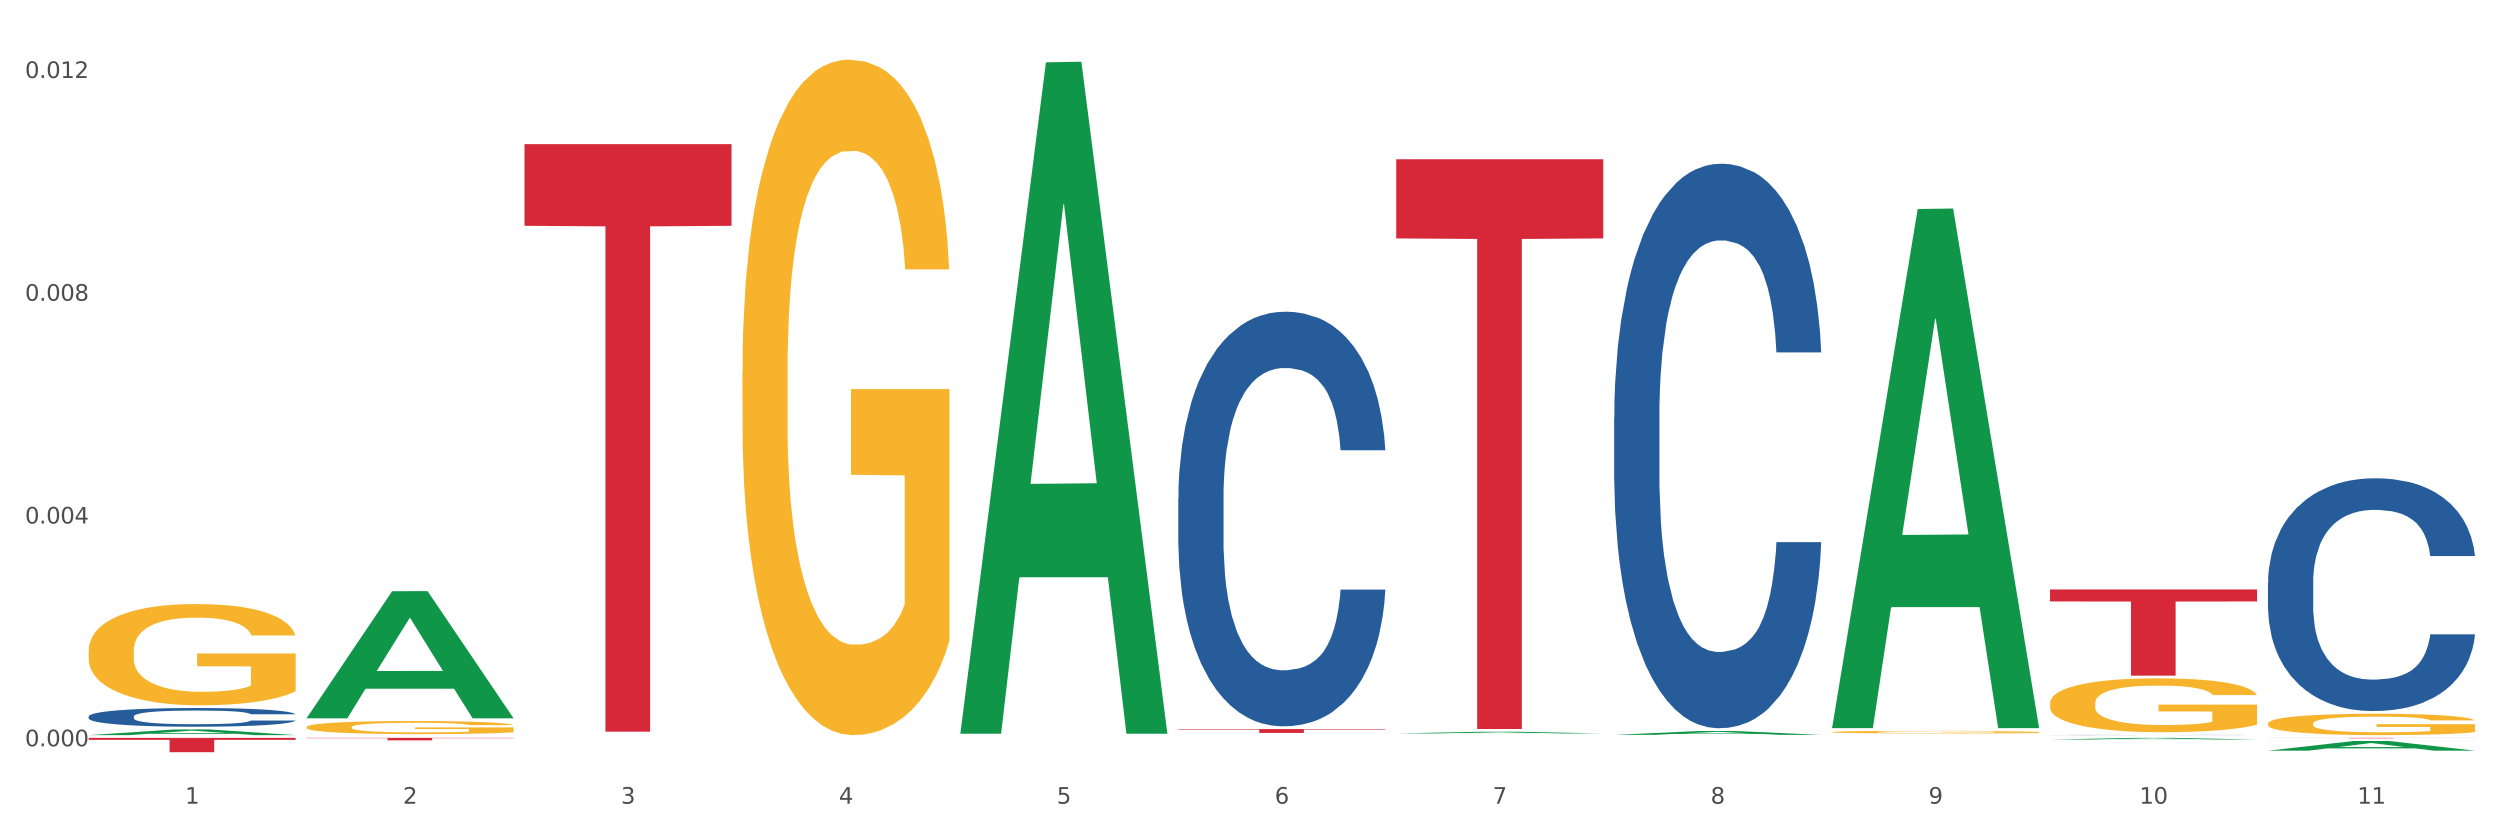 <?xml version="1.0" encoding="utf-8" standalone="no"?>
<!DOCTYPE svg PUBLIC "-//W3C//DTD SVG 1.1//EN"
  "http://www.w3.org/Graphics/SVG/1.1/DTD/svg11.dtd">
<svg xmlns:xlink="http://www.w3.org/1999/xlink" width="1080pt" height="360pt" viewBox="0 0 1080 360" xmlns="http://www.w3.org/2000/svg" version="1.1">
 <rect x="0" y="0" width="1080" height="360" fill="#333333" stroke="none"/>
 <defs>
  <style type="text/css">*{stroke-linejoin: round; stroke-linecap: butt}</style>
 </defs>
 <g id="figure_1">
  <g id="patch_1">
   <path d="M 0 360 
L 1080 360 
L 1080 0 
L 0 0 
z
" style="fill: #ffffff; stroke: #ffffff; stroke-linejoin: miter"/>
  </g>
  <g id="axes_1">
   <g id="matplotlib.axis_1">
    <g id="xtick_1">
     <g id="text_1">
      <!-- 1 -->
      <g style="fill: #4d4d4d" transform="translate(79.949 347.204) scale(0.096 -0.096)">
       <defs>
        <path id="DejaVuSans-31" d="M 794 531 
L 1825 531 
L 1825 4091 
L 703 3866 
L 703 4441 
L 1819 4666 
L 2450 4666 
L 2450 531 
L 3481 531 
L 3481 0 
L 794 0 
L 794 531 
z
" transform="scale(0.016)"/>
       </defs>
       <use xlink:href="#DejaVuSans-31"/>
      </g>
     </g>
    </g>
    <g id="xtick_2">
     <g id="text_2">
      <!-- 2 -->
      <g style="fill: #4d4d4d" transform="translate(174.097 347.204) scale(0.096 -0.096)">
       <defs>
        <path id="DejaVuSans-32" d="M 1228 531 
L 3431 531 
L 3431 0 
L 469 0 
L 469 531 
Q 828 903 1448 1529 
Q 2069 2156 2228 2338 
Q 2531 2678 2651 2914 
Q 2772 3150 2772 3378 
Q 2772 3750 2511 3984 
Q 2250 4219 1831 4219 
Q 1534 4219 1204 4116 
Q 875 4013 500 3803 
L 500 4441 
Q 881 4594 1212 4672 
Q 1544 4750 1819 4750 
Q 2544 4750 2975 4387 
Q 3406 4025 3406 3419 
Q 3406 3131 3298 2873 
Q 3191 2616 2906 2266 
Q 2828 2175 2409 1742 
Q 1991 1309 1228 531 
z
" transform="scale(0.016)"/>
       </defs>
       <use xlink:href="#DejaVuSans-32"/>
      </g>
     </g>
    </g>
    <g id="xtick_3">
     <g id="text_3">
      <!-- 3 -->
      <g style="fill: #4d4d4d" transform="translate(268.244 347.204) scale(0.096 -0.096)">
       <defs>
        <path id="DejaVuSans-33" d="M 2597 2516 
Q 3050 2419 3304 2112 
Q 3559 1806 3559 1356 
Q 3559 666 3084 287 
Q 2609 -91 1734 -91 
Q 1441 -91 1130 -33 
Q 819 25 488 141 
L 488 750 
Q 750 597 1062 519 
Q 1375 441 1716 441 
Q 2309 441 2620 675 
Q 2931 909 2931 1356 
Q 2931 1769 2642 2001 
Q 2353 2234 1838 2234 
L 1294 2234 
L 1294 2753 
L 1863 2753 
Q 2328 2753 2575 2939 
Q 2822 3125 2822 3475 
Q 2822 3834 2567 4026 
Q 2313 4219 1838 4219 
Q 1578 4219 1281 4162 
Q 984 4106 628 3988 
L 628 4550 
Q 988 4650 1302 4700 
Q 1616 4750 1894 4750 
Q 2613 4750 3031 4423 
Q 3450 4097 3450 3541 
Q 3450 3153 3228 2886 
Q 3006 2619 2597 2516 
z
" transform="scale(0.016)"/>
       </defs>
       <use xlink:href="#DejaVuSans-33"/>
      </g>
     </g>
    </g>
    <g id="xtick_4">
     <g id="text_4">
      <!-- 4 -->
      <g style="fill: #4d4d4d" transform="translate(362.392 347.204) scale(0.096 -0.096)">
       <defs>
        <path id="DejaVuSans-34" d="M 2419 4116 
L 825 1625 
L 2419 1625 
L 2419 4116 
z
M 2253 4666 
L 3047 4666 
L 3047 1625 
L 3713 1625 
L 3713 1100 
L 3047 1100 
L 3047 0 
L 2419 0 
L 2419 1100 
L 313 1100 
L 313 1709 
L 2253 4666 
z
" transform="scale(0.016)"/>
       </defs>
       <use xlink:href="#DejaVuSans-34"/>
      </g>
     </g>
    </g>
    <g id="xtick_5">
     <g id="text_5">
      <!-- 5 -->
      <g style="fill: #4d4d4d" transform="translate(456.54 347.204) scale(0.096 -0.096)">
       <defs>
        <path id="DejaVuSans-35" d="M 691 4666 
L 3169 4666 
L 3169 4134 
L 1269 4134 
L 1269 2991 
Q 1406 3038 1543 3061 
Q 1681 3084 1819 3084 
Q 2600 3084 3056 2656 
Q 3513 2228 3513 1497 
Q 3513 744 3044 326 
Q 2575 -91 1722 -91 
Q 1428 -91 1123 -41 
Q 819 9 494 109 
L 494 744 
Q 775 591 1075 516 
Q 1375 441 1709 441 
Q 2250 441 2565 725 
Q 2881 1009 2881 1497 
Q 2881 1984 2565 2268 
Q 2250 2553 1709 2553 
Q 1456 2553 1204 2497 
Q 953 2441 691 2322 
L 691 4666 
z
" transform="scale(0.016)"/>
       </defs>
       <use xlink:href="#DejaVuSans-35"/>
      </g>
     </g>
    </g>
    <g id="xtick_6">
     <g id="text_6">
      <!-- 6 -->
      <g style="fill: #4d4d4d" transform="translate(550.688 347.204) scale(0.096 -0.096)">
       <defs>
        <path id="DejaVuSans-36" d="M 2113 2584 
Q 1688 2584 1439 2293 
Q 1191 2003 1191 1497 
Q 1191 994 1439 701 
Q 1688 409 2113 409 
Q 2538 409 2786 701 
Q 3034 994 3034 1497 
Q 3034 2003 2786 2293 
Q 2538 2584 2113 2584 
z
M 3366 4563 
L 3366 3988 
Q 3128 4100 2886 4159 
Q 2644 4219 2406 4219 
Q 1781 4219 1451 3797 
Q 1122 3375 1075 2522 
Q 1259 2794 1537 2939 
Q 1816 3084 2150 3084 
Q 2853 3084 3261 2657 
Q 3669 2231 3669 1497 
Q 3669 778 3244 343 
Q 2819 -91 2113 -91 
Q 1303 -91 875 529 
Q 447 1150 447 2328 
Q 447 3434 972 4092 
Q 1497 4750 2381 4750 
Q 2619 4750 2861 4703 
Q 3103 4656 3366 4563 
z
" transform="scale(0.016)"/>
       </defs>
       <use xlink:href="#DejaVuSans-36"/>
      </g>
     </g>
    </g>
    <g id="xtick_7">
     <g id="text_7">
      <!-- 7 -->
      <g style="fill: #4d4d4d" transform="translate(644.835 347.204) scale(0.096 -0.096)">
       <defs>
        <path id="DejaVuSans-37" d="M 525 4666 
L 3525 4666 
L 3525 4397 
L 1831 0 
L 1172 0 
L 2766 4134 
L 525 4134 
L 525 4666 
z
" transform="scale(0.016)"/>
       </defs>
       <use xlink:href="#DejaVuSans-37"/>
      </g>
     </g>
    </g>
    <g id="xtick_8">
     <g id="text_8">
      <!-- 8 -->
      <g style="fill: #4d4d4d" transform="translate(738.983 347.204) scale(0.096 -0.096)">
       <defs>
        <path id="DejaVuSans-38" d="M 2034 2216 
Q 1584 2216 1326 1975 
Q 1069 1734 1069 1313 
Q 1069 891 1326 650 
Q 1584 409 2034 409 
Q 2484 409 2743 651 
Q 3003 894 3003 1313 
Q 3003 1734 2745 1975 
Q 2488 2216 2034 2216 
z
M 1403 2484 
Q 997 2584 770 2862 
Q 544 3141 544 3541 
Q 544 4100 942 4425 
Q 1341 4750 2034 4750 
Q 2731 4750 3128 4425 
Q 3525 4100 3525 3541 
Q 3525 3141 3298 2862 
Q 3072 2584 2669 2484 
Q 3125 2378 3379 2068 
Q 3634 1759 3634 1313 
Q 3634 634 3220 271 
Q 2806 -91 2034 -91 
Q 1263 -91 848 271 
Q 434 634 434 1313 
Q 434 1759 690 2068 
Q 947 2378 1403 2484 
z
M 1172 3481 
Q 1172 3119 1398 2916 
Q 1625 2713 2034 2713 
Q 2441 2713 2670 2916 
Q 2900 3119 2900 3481 
Q 2900 3844 2670 4047 
Q 2441 4250 2034 4250 
Q 1625 4250 1398 4047 
Q 1172 3844 1172 3481 
z
" transform="scale(0.016)"/>
       </defs>
       <use xlink:href="#DejaVuSans-38"/>
      </g>
     </g>
    </g>
    <g id="xtick_9">
     <g id="text_9">
      <!-- 9 -->
      <g style="fill: #4d4d4d" transform="translate(833.131 347.204) scale(0.096 -0.096)">
       <defs>
        <path id="DejaVuSans-39" d="M 703 97 
L 703 672 
Q 941 559 1184 500 
Q 1428 441 1663 441 
Q 2288 441 2617 861 
Q 2947 1281 2994 2138 
Q 2813 1869 2534 1725 
Q 2256 1581 1919 1581 
Q 1219 1581 811 2004 
Q 403 2428 403 3163 
Q 403 3881 828 4315 
Q 1253 4750 1959 4750 
Q 2769 4750 3195 4129 
Q 3622 3509 3622 2328 
Q 3622 1225 3098 567 
Q 2575 -91 1691 -91 
Q 1453 -91 1209 -44 
Q 966 3 703 97 
z
M 1959 2075 
Q 2384 2075 2632 2365 
Q 2881 2656 2881 3163 
Q 2881 3666 2632 3958 
Q 2384 4250 1959 4250 
Q 1534 4250 1286 3958 
Q 1038 3666 1038 3163 
Q 1038 2656 1286 2365 
Q 1534 2075 1959 2075 
z
" transform="scale(0.016)"/>
       </defs>
       <use xlink:href="#DejaVuSans-39"/>
      </g>
     </g>
    </g>
    <g id="xtick_10">
     <g id="text_10">
      <!-- 10 -->
      <g style="fill: #4d4d4d" transform="translate(924.224 347.204) scale(0.096 -0.096)">
       <defs>
        <path id="DejaVuSans-30" d="M 2034 4250 
Q 1547 4250 1301 3770 
Q 1056 3291 1056 2328 
Q 1056 1369 1301 889 
Q 1547 409 2034 409 
Q 2525 409 2770 889 
Q 3016 1369 3016 2328 
Q 3016 3291 2770 3770 
Q 2525 4250 2034 4250 
z
M 2034 4750 
Q 2819 4750 3233 4129 
Q 3647 3509 3647 2328 
Q 3647 1150 3233 529 
Q 2819 -91 2034 -91 
Q 1250 -91 836 529 
Q 422 1150 422 2328 
Q 422 3509 836 4129 
Q 1250 4750 2034 4750 
z
" transform="scale(0.016)"/>
       </defs>
       <use xlink:href="#DejaVuSans-31"/>
       <use xlink:href="#DejaVuSans-30" transform="translate(63.623 0)"/>
      </g>
     </g>
    </g>
    <g id="xtick_11">
     <g id="text_11">
      <!-- 11 -->
      <g style="fill: #4d4d4d" transform="translate(1018.372 347.204) scale(0.096 -0.096)">
       <use xlink:href="#DejaVuSans-31"/>
       <use xlink:href="#DejaVuSans-31" transform="translate(63.623 0)"/>
      </g>
     </g>
    </g>
    <g id="xtick_12"/>
    <g id="xtick_13"/>
    <g id="xtick_14"/>
    <g id="xtick_15"/>
    <g id="xtick_16"/>
    <g id="xtick_17"/>
    <g id="xtick_18"/>
    <g id="xtick_19"/>
    <g id="xtick_20"/>
    <g id="xtick_21"/>
   </g>
   <g id="matplotlib.axis_2">
    <g id="ytick_1">
     <g id="text_12">
      <!-- 0.000 -->
      <g style="fill: #4d4d4d" transform="translate(10.8 322.395) scale(0.096 -0.096)">
       <defs>
        <path id="DejaVuSans-2e" d="M 684 794 
L 1344 794 
L 1344 0 
L 684 0 
L 684 794 
z
" transform="scale(0.016)"/>
       </defs>
       <use xlink:href="#DejaVuSans-30"/>
       <use xlink:href="#DejaVuSans-2e" transform="translate(63.623 0)"/>
       <use xlink:href="#DejaVuSans-30" transform="translate(95.41 0)"/>
       <use xlink:href="#DejaVuSans-30" transform="translate(159.033 0)"/>
       <use xlink:href="#DejaVuSans-30" transform="translate(222.656 0)"/>
      </g>
     </g>
    </g>
    <g id="ytick_2">
     <g id="text_13">
      <!-- 0.004 -->
      <g style="fill: #4d4d4d" transform="translate(10.8 226.161) scale(0.096 -0.096)">
       <use xlink:href="#DejaVuSans-30"/>
       <use xlink:href="#DejaVuSans-2e" transform="translate(63.623 0)"/>
       <use xlink:href="#DejaVuSans-30" transform="translate(95.41 0)"/>
       <use xlink:href="#DejaVuSans-30" transform="translate(159.033 0)"/>
       <use xlink:href="#DejaVuSans-34" transform="translate(222.656 0)"/>
      </g>
     </g>
    </g>
    <g id="ytick_3">
     <g id="text_14">
      <!-- 0.008 -->
      <g style="fill: #4d4d4d" transform="translate(10.8 129.926) scale(0.096 -0.096)">
       <use xlink:href="#DejaVuSans-30"/>
       <use xlink:href="#DejaVuSans-2e" transform="translate(63.623 0)"/>
       <use xlink:href="#DejaVuSans-30" transform="translate(95.41 0)"/>
       <use xlink:href="#DejaVuSans-30" transform="translate(159.033 0)"/>
       <use xlink:href="#DejaVuSans-38" transform="translate(222.656 0)"/>
      </g>
     </g>
    </g>
    <g id="ytick_4">
     <g id="text_15">
      <!-- 0.012 -->
      <g style="fill: #4d4d4d" transform="translate(10.8 33.692) scale(0.096 -0.096)">
       <use xlink:href="#DejaVuSans-30"/>
       <use xlink:href="#DejaVuSans-2e" transform="translate(63.623 0)"/>
       <use xlink:href="#DejaVuSans-30" transform="translate(95.41 0)"/>
       <use xlink:href="#DejaVuSans-31" transform="translate(159.033 0)"/>
       <use xlink:href="#DejaVuSans-32" transform="translate(222.656 0)"/>
      </g>
     </g>
    </g>
    <g id="ytick_5"/>
    <g id="ytick_6"/>
    <g id="ytick_7"/>
   </g>
   <g id="PolyCollection_1">
    <path d="M 38.283 317.572 
L 38.375 317.569 
L 75.258 315.117 
L 90.564 315.114 
L 127.723 317.576 
L 110.02 317.576 
L 101.998 317.003 
L 63.916 317.003 
L 63.64 317.012 
L 55.894 317.576 
L 38.283 317.576 
L 38.283 317.572 
L 68.711 316.661 
L 97.203 316.659 
L 83.095 315.639 
L 82.911 315.635 
L 82.727 315.641 
L 68.619 316.659 
L 68.711 316.661 
L 38.283 317.572 
z
" clip-path="url(#p8f26772ad3)" style="fill: #109648"/>
    <path d="M 697.317 180.305 
L 697.422 180.082 
L 697.422 173.846 
L 697.74 165.382 
L 698.903 149.791 
L 700.383 137.986 
L 702.92 124.177 
L 704.294 118.385 
L 706.092 111.926 
L 709.792 101.458 
L 714.021 92.548 
L 716.981 87.648 
L 719.201 84.53 
L 724.17 78.962 
L 727.024 76.512 
L 729.985 74.507 
L 732.522 73.171 
L 736.751 71.612 
L 740.134 70.943 
L 744.046 70.721 
L 747.323 70.943 
L 751.657 71.834 
L 758.001 74.507 
L 760.432 76.066 
L 763.71 78.739 
L 767.093 82.303 
L 769.842 85.867 
L 773.013 90.989 
L 776.291 97.671 
L 779.462 106.135 
L 781.682 113.931 
L 783.48 122.172 
L 785.065 132.195 
L 786.228 143.109 
L 786.757 152.241 
L 767.41 152.241 
L 766.881 144 
L 765.824 135.09 
L 764.767 129.077 
L 763.604 124.177 
L 761.807 118.608 
L 760.221 115.044 
L 757.578 110.813 
L 755.146 108.14 
L 753.138 106.581 
L 750.706 105.244 
L 745.526 103.908 
L 741.825 103.908 
L 739.5 104.353 
L 736.645 105.467 
L 734.213 107.026 
L 731.359 109.699 
L 729.139 112.594 
L 726.919 116.381 
L 725.65 119.054 
L 723.747 123.954 
L 722.478 127.963 
L 720.787 134.868 
L 719.835 139.768 
L 718.144 152.464 
L 717.404 161.818 
L 717.087 168.278 
L 716.875 175.405 
L 716.875 210.151 
L 717.509 225.743 
L 718.038 232.425 
L 718.884 239.997 
L 720.47 249.798 
L 722.796 259.375 
L 725.227 266.28 
L 727.236 270.512 
L 729.139 273.63 
L 731.042 276.08 
L 733.368 278.308 
L 735.271 279.644 
L 738.125 280.98 
L 741.508 281.648 
L 744.151 281.648 
L 749.543 280.535 
L 751.975 279.421 
L 754.301 277.862 
L 756.838 275.412 
L 758.847 272.739 
L 760.009 270.735 
L 761.912 266.503 
L 763.393 262.048 
L 764.661 256.925 
L 765.507 252.471 
L 766.458 245.789 
L 767.199 238.216 
L 767.41 234.206 
L 786.757 234.206 
L 786.334 242.225 
L 785.594 250.02 
L 784.114 260.489 
L 782.951 266.503 
L 781.154 273.853 
L 779.251 280.089 
L 776.608 286.994 
L 774.176 292.117 
L 771.639 296.572 
L 768.89 300.581 
L 763.921 306.149 
L 762.124 307.708 
L 758.318 310.381 
L 755.358 311.94 
L 751.023 313.499 
L 746.583 314.39 
L 741.931 314.613 
L 737.808 314.167 
L 733.262 312.831 
L 730.407 311.495 
L 727.236 309.49 
L 723.536 306.372 
L 720.047 302.585 
L 716.769 298.131 
L 713.704 293.008 
L 710.849 287.217 
L 707.149 277.639 
L 704.4 268.285 
L 702.391 259.598 
L 701.017 252.248 
L 699.643 242.893 
L 698.903 236.434 
L 697.74 220.842 
L 697.317 206.365 
L 697.317 180.305 
z
" clip-path="url(#p8f26772ad3)" style="fill: #255c99"/>
    <path d="M 885.612 317.529 
L 885.718 317.529 
L 885.718 317.526 
L 886.035 317.524 
L 887.198 317.518 
L 888.678 317.514 
L 891.215 317.509 
L 892.59 317.507 
L 894.387 317.505 
L 898.087 317.501 
L 902.316 317.498 
L 905.276 317.496 
L 907.496 317.495 
L 912.465 317.493 
L 915.32 317.492 
L 918.28 317.491 
L 920.817 317.491 
L 925.046 317.49 
L 928.429 317.49 
L 932.341 317.49 
L 935.618 317.49 
L 939.953 317.49 
L 946.296 317.491 
L 948.728 317.492 
L 952.005 317.493 
L 955.388 317.494 
L 958.137 317.495 
L 961.309 317.497 
L 964.586 317.5 
L 967.758 317.503 
L 969.978 317.505 
L 971.775 317.508 
L 973.361 317.512 
L 974.524 317.516 
L 975.052 317.519 
L 955.705 317.519 
L 955.177 317.516 
L 954.119 317.513 
L 953.062 317.511 
L 951.899 317.509 
L 950.102 317.507 
L 948.516 317.506 
L 945.873 317.504 
L 943.442 317.503 
L 941.433 317.503 
L 939.001 317.502 
L 933.821 317.502 
L 930.121 317.502 
L 927.795 317.502 
L 924.94 317.502 
L 922.509 317.503 
L 919.654 317.504 
L 917.434 317.505 
L 915.214 317.506 
L 913.945 317.507 
L 912.042 317.509 
L 910.774 317.51 
L 909.082 317.513 
L 908.131 317.514 
L 906.439 317.519 
L 905.699 317.522 
L 905.382 317.525 
L 905.17 317.527 
L 905.17 317.539 
L 905.805 317.545 
L 906.333 317.547 
L 907.179 317.55 
L 908.765 317.553 
L 911.091 317.557 
L 913.522 317.559 
L 915.531 317.561 
L 917.434 317.562 
L 919.337 317.563 
L 921.663 317.563 
L 923.566 317.564 
L 926.42 317.564 
L 929.804 317.565 
L 932.447 317.565 
L 937.838 317.564 
L 940.27 317.564 
L 942.596 317.563 
L 945.133 317.562 
L 947.142 317.561 
L 948.305 317.561 
L 950.208 317.559 
L 951.688 317.558 
L 952.957 317.556 
L 953.802 317.554 
L 954.754 317.552 
L 955.494 317.549 
L 955.705 317.548 
L 975.052 317.548 
L 974.629 317.551 
L 973.889 317.553 
L 972.409 317.557 
L 971.246 317.559 
L 969.449 317.562 
L 967.546 317.564 
L 964.903 317.566 
L 962.471 317.568 
L 959.934 317.57 
L 957.185 317.571 
L 952.217 317.573 
L 950.419 317.574 
L 946.613 317.575 
L 943.653 317.575 
L 939.319 317.576 
L 934.878 317.576 
L 930.226 317.576 
L 926.103 317.576 
L 921.557 317.576 
L 918.703 317.575 
L 915.531 317.574 
L 911.831 317.573 
L 908.342 317.572 
L 905.065 317.57 
L 901.999 317.569 
L 899.144 317.567 
L 895.444 317.563 
L 892.695 317.56 
L 890.687 317.557 
L 889.312 317.554 
L 887.938 317.551 
L 887.198 317.549 
L 886.035 317.543 
L 885.612 317.538 
L 885.612 317.529 
z
" clip-path="url(#p8f26772ad3)" style="fill: #255c99"/>
    <path d="M 979.76 251.8 
L 979.865 251.708 
L 979.865 249.137 
L 980.183 245.647 
L 981.346 239.219 
L 982.826 234.351 
L 985.363 228.658 
L 986.737 226.27 
L 988.535 223.607 
L 992.235 219.291 
L 996.464 215.617 
L 999.424 213.597 
L 1001.644 212.311 
L 1006.613 210.015 
L 1009.467 209.005 
L 1012.428 208.179 
L 1014.965 207.628 
L 1019.194 206.985 
L 1022.577 206.709 
L 1026.489 206.617 
L 1029.766 206.709 
L 1034.101 207.077 
L 1040.444 208.179 
L 1042.875 208.821 
L 1046.153 209.923 
L 1049.536 211.393 
L 1052.285 212.862 
L 1055.456 214.974 
L 1058.734 217.729 
L 1061.905 221.219 
L 1064.125 224.433 
L 1065.923 227.831 
L 1067.508 231.964 
L 1068.671 236.464 
L 1069.2 240.229 
L 1049.853 240.229 
L 1049.324 236.831 
L 1048.267 233.158 
L 1047.21 230.678 
L 1046.047 228.658 
L 1044.25 226.362 
L 1042.664 224.892 
L 1040.021 223.148 
L 1037.589 222.046 
L 1035.581 221.403 
L 1033.149 220.852 
L 1027.969 220.301 
L 1024.268 220.301 
L 1021.943 220.484 
L 1019.088 220.944 
L 1016.656 221.586 
L 1013.802 222.688 
L 1011.582 223.882 
L 1009.362 225.443 
L 1008.093 226.545 
L 1006.19 228.566 
L 1004.921 230.219 
L 1003.23 233.066 
L 1002.278 235.086 
L 1000.587 240.321 
L 999.847 244.178 
L 999.53 246.841 
L 999.318 249.779 
L 999.318 264.106 
L 999.952 270.534 
L 1000.481 273.289 
L 1001.327 276.411 
L 1002.913 280.452 
L 1005.239 284.401 
L 1007.67 287.248 
L 1009.679 288.993 
L 1011.582 290.278 
L 1013.485 291.288 
L 1015.811 292.207 
L 1017.714 292.758 
L 1020.568 293.309 
L 1023.951 293.584 
L 1026.594 293.584 
L 1031.986 293.125 
L 1034.418 292.666 
L 1036.744 292.023 
L 1039.281 291.013 
L 1041.29 289.911 
L 1042.452 289.084 
L 1044.355 287.34 
L 1045.836 285.503 
L 1047.104 283.391 
L 1047.95 281.554 
L 1048.901 278.799 
L 1049.642 275.677 
L 1049.853 274.024 
L 1069.2 274.024 
L 1068.777 277.33 
L 1068.037 280.544 
L 1066.557 284.86 
L 1065.394 287.34 
L 1063.597 290.37 
L 1061.694 292.941 
L 1059.051 295.788 
L 1056.619 297.901 
L 1054.082 299.737 
L 1051.333 301.39 
L 1046.364 303.686 
L 1044.567 304.329 
L 1040.761 305.431 
L 1037.801 306.074 
L 1033.466 306.717 
L 1029.026 307.084 
L 1024.374 307.176 
L 1020.251 306.992 
L 1015.705 306.441 
L 1012.851 305.89 
L 1009.679 305.064 
L 1005.979 303.778 
L 1002.49 302.217 
L 999.212 300.38 
L 996.147 298.268 
L 993.292 295.88 
L 989.592 291.931 
L 986.843 288.074 
L 984.834 284.493 
L 983.46 281.462 
L 982.086 277.605 
L 981.346 274.942 
L 980.183 268.514 
L 979.76 262.544 
L 979.76 251.8 
z
" clip-path="url(#p8f26772ad3)" style="fill: #255c99"/>
    <path d="M 38.283 281.166 
L 38.389 281.126 
L 38.389 279.688 
L 38.6 278.449 
L 39.656 275.453 
L 41.24 272.977 
L 42.401 271.658 
L 43.563 270.58 
L 44.936 269.501 
L 46.625 268.383 
L 49.687 266.745 
L 51.588 265.906 
L 53.911 265.027 
L 58.135 263.749 
L 61.197 263.03 
L 64.365 262.431 
L 69.54 261.712 
L 72.919 261.392 
L 76.509 261.153 
L 80.838 260.993 
L 84.112 260.953 
L 91.292 261.073 
L 97.417 261.432 
L 100.374 261.712 
L 104.175 262.191 
L 106.182 262.511 
L 109.455 263.15 
L 112.834 263.989 
L 115.157 264.708 
L 118.642 266.066 
L 121.282 267.424 
L 123.711 269.102 
L 124.978 270.26 
L 125.928 271.339 
L 126.773 272.577 
L 127.618 274.535 
L 108.61 274.535 
L 107.871 273.136 
L 106.71 271.818 
L 105.02 270.54 
L 103.542 269.741 
L 101.007 268.742 
L 98.684 268.103 
L 96.256 267.624 
L 93.299 267.224 
L 90.976 267.025 
L 87.702 266.865 
L 81.261 266.905 
L 76.931 267.224 
L 73.975 267.624 
L 72.074 267.983 
L 70.384 268.383 
L 68.484 268.942 
L 66.266 269.781 
L 64.682 270.54 
L 63.098 271.499 
L 61.831 272.457 
L 60.669 273.576 
L 59.719 274.774 
L 58.98 276.013 
L 58.346 277.531 
L 57.818 280.047 
L 57.818 285.52 
L 58.03 286.758 
L 58.558 288.396 
L 59.191 289.634 
L 60.247 291.112 
L 61.197 292.111 
L 62.993 293.549 
L 64.999 294.747 
L 66.583 295.506 
L 68.167 296.145 
L 70.912 297.024 
L 73.975 297.743 
L 76.615 298.183 
L 80.205 298.582 
L 82.634 298.742 
L 84.745 298.822 
L 89.92 298.822 
L 93.616 298.702 
L 97.734 298.422 
L 100.902 298.063 
L 103.542 297.623 
L 106.498 296.904 
L 108.399 296.225 
L 108.399 287.877 
L 85.168 287.837 
L 85.168 282.284 
L 127.723 282.284 
L 127.723 298.582 
L 125.928 299.421 
L 123.922 300.18 
L 121.81 300.859 
L 118.642 301.698 
L 114.841 302.497 
L 111.461 303.056 
L 107.871 303.535 
L 103.647 303.975 
L 98.156 304.374 
L 94.777 304.534 
L 90.553 304.654 
L 85.59 304.694 
L 81.261 304.614 
L 77.037 304.414 
L 72.602 304.055 
L 68.272 303.535 
L 64.999 303.016 
L 61.725 302.377 
L 58.241 301.538 
L 55.495 300.739 
L 53.383 300.02 
L 51.06 299.101 
L 48.526 297.903 
L 46.625 296.825 
L 44.936 295.706 
L 43.14 294.268 
L 41.873 293.03 
L 40.606 291.472 
L 39.867 290.313 
L 39.022 288.516 
L 38.389 285.999 
L 38.283 281.166 
z
" clip-path="url(#p8f26772ad3)" style="fill: #f7b32b"/>
    <path d="M 132.431 314.103 
L 132.536 314.098 
L 132.536 313.913 
L 132.747 313.753 
L 133.803 313.366 
L 135.387 313.046 
L 136.549 312.876 
L 137.71 312.737 
L 139.083 312.598 
L 140.773 312.453 
L 143.835 312.242 
L 145.736 312.134 
L 148.059 312.02 
L 152.283 311.855 
L 155.345 311.763 
L 158.513 311.685 
L 163.687 311.592 
L 167.066 311.551 
L 170.657 311.52 
L 174.986 311.5 
L 178.26 311.495 
L 185.44 311.51 
L 191.565 311.556 
L 194.521 311.592 
L 198.323 311.654 
L 200.329 311.696 
L 203.603 311.778 
L 206.982 311.886 
L 209.305 311.979 
L 212.79 312.154 
L 215.43 312.33 
L 217.858 312.546 
L 219.125 312.696 
L 220.076 312.835 
L 220.921 312.995 
L 221.765 313.247 
L 202.758 313.247 
L 202.019 313.067 
L 200.857 312.897 
L 199.168 312.732 
L 197.689 312.629 
L 195.155 312.5 
L 192.832 312.417 
L 190.403 312.356 
L 187.446 312.304 
L 185.123 312.278 
L 181.85 312.258 
L 175.408 312.263 
L 171.079 312.304 
L 168.122 312.356 
L 166.222 312.402 
L 164.532 312.453 
L 162.631 312.526 
L 160.414 312.634 
L 158.83 312.732 
L 157.246 312.856 
L 155.979 312.979 
L 154.817 313.124 
L 153.867 313.278 
L 153.128 313.438 
L 152.494 313.634 
L 151.966 313.959 
L 151.966 314.665 
L 152.177 314.825 
L 152.705 315.037 
L 153.339 315.196 
L 154.395 315.387 
L 155.345 315.516 
L 157.14 315.702 
L 159.147 315.856 
L 160.731 315.954 
L 162.314 316.037 
L 165.06 316.15 
L 168.122 316.243 
L 170.762 316.3 
L 174.353 316.351 
L 176.781 316.372 
L 178.893 316.382 
L 184.067 316.382 
L 187.763 316.367 
L 191.882 316.331 
L 195.049 316.284 
L 197.689 316.227 
L 200.646 316.135 
L 202.547 316.047 
L 202.547 314.969 
L 179.316 314.964 
L 179.316 314.248 
L 221.871 314.248 
L 221.871 316.351 
L 220.076 316.46 
L 218.069 316.557 
L 215.958 316.645 
L 212.79 316.753 
L 208.988 316.856 
L 205.609 316.929 
L 202.019 316.991 
L 197.795 317.047 
L 192.304 317.099 
L 188.925 317.119 
L 184.701 317.135 
L 179.738 317.14 
L 175.408 317.13 
L 171.185 317.104 
L 166.75 317.058 
L 162.42 316.991 
L 159.147 316.924 
L 155.873 316.841 
L 152.388 316.733 
L 149.643 316.63 
L 147.531 316.537 
L 145.208 316.418 
L 142.674 316.264 
L 140.773 316.124 
L 139.083 315.98 
L 137.288 315.794 
L 136.021 315.635 
L 134.754 315.434 
L 134.015 315.284 
L 133.17 315.052 
L 132.536 314.727 
L 132.431 314.103 
z
" clip-path="url(#p8f26772ad3)" style="fill: #f7b32b"/>
    <path d="M 320.726 160.608 
L 320.832 160.342 
L 320.832 150.748 
L 321.043 142.486 
L 322.099 122.499 
L 323.683 105.976 
L 324.844 97.181 
L 326.006 89.986 
L 327.379 82.79 
L 329.068 75.328 
L 332.13 64.402 
L 334.031 58.805 
L 336.354 52.942 
L 340.578 44.414 
L 343.64 39.617 
L 346.808 35.62 
L 351.983 30.823 
L 355.362 28.691 
L 358.952 27.092 
L 363.281 26.026 
L 366.555 25.759 
L 373.735 26.559 
L 379.86 28.957 
L 382.817 30.823 
L 386.618 34.021 
L 388.625 36.153 
L 391.898 40.417 
L 395.277 46.013 
L 397.6 50.81 
L 401.085 59.871 
L 403.725 68.932 
L 406.154 80.125 
L 407.421 87.854 
L 408.371 95.049 
L 409.216 103.311 
L 410.061 116.369 
L 391.053 116.369 
L 390.314 107.042 
L 389.153 98.247 
L 387.463 89.719 
L 385.985 84.389 
L 383.45 77.727 
L 381.127 73.463 
L 378.699 70.265 
L 375.742 67.6 
L 373.419 66.267 
L 370.145 65.201 
L 363.704 65.468 
L 359.374 67.6 
L 356.418 70.265 
L 354.517 72.663 
L 352.827 75.328 
L 350.927 79.059 
L 348.709 84.656 
L 347.125 89.719 
L 345.541 96.115 
L 344.274 102.511 
L 343.112 109.973 
L 342.162 117.968 
L 341.423 126.23 
L 340.789 136.357 
L 340.261 153.146 
L 340.261 189.657 
L 340.473 197.918 
L 341.001 208.845 
L 341.634 217.106 
L 342.69 226.966 
L 343.64 233.629 
L 345.436 243.223 
L 347.442 251.218 
L 349.026 256.281 
L 350.61 260.545 
L 353.355 266.408 
L 356.418 271.205 
L 359.058 274.137 
L 362.648 276.802 
L 365.077 277.868 
L 367.189 278.401 
L 372.363 278.401 
L 376.059 277.601 
L 380.177 275.736 
L 383.345 273.337 
L 385.985 270.406 
L 388.941 265.609 
L 390.842 261.078 
L 390.842 205.38 
L 367.611 205.114 
L 367.611 168.07 
L 410.166 168.07 
L 410.166 276.802 
L 408.371 282.398 
L 406.365 287.462 
L 404.253 291.992 
L 401.085 297.589 
L 397.284 302.919 
L 393.904 306.65 
L 390.314 309.848 
L 386.09 312.779 
L 380.599 315.444 
L 377.22 316.51 
L 372.996 317.31 
L 368.033 317.576 
L 363.704 317.043 
L 359.48 315.711 
L 355.045 313.312 
L 350.715 309.848 
L 347.442 306.383 
L 344.168 302.119 
L 340.684 296.523 
L 337.938 291.193 
L 335.826 286.396 
L 333.503 280.266 
L 330.969 272.271 
L 329.068 265.076 
L 327.379 257.614 
L 325.583 248.02 
L 324.316 239.758 
L 323.049 229.365 
L 322.31 221.636 
L 321.465 209.644 
L 320.832 192.855 
L 320.726 160.608 
z
" clip-path="url(#p8f26772ad3)" style="fill: #f7b32b"/>
    <path d="M 885.612 303.801 
L 885.718 303.78 
L 885.718 303.015 
L 885.929 302.356 
L 886.985 300.762 
L 888.569 299.445 
L 889.73 298.743 
L 890.892 298.17 
L 892.265 297.596 
L 893.954 297.001 
L 897.016 296.13 
L 898.917 295.683 
L 901.24 295.216 
L 905.464 294.536 
L 908.526 294.153 
L 911.694 293.835 
L 916.869 293.452 
L 920.248 293.282 
L 923.838 293.154 
L 928.167 293.069 
L 931.441 293.048 
L 938.622 293.112 
L 944.746 293.303 
L 947.703 293.452 
L 951.504 293.707 
L 953.511 293.877 
L 956.784 294.217 
L 960.163 294.663 
L 962.486 295.046 
L 965.971 295.768 
L 968.611 296.491 
L 971.04 297.383 
L 972.307 298 
L 973.257 298.573 
L 974.102 299.232 
L 974.947 300.274 
L 955.939 300.274 
L 955.2 299.53 
L 954.039 298.829 
L 952.349 298.148 
L 950.871 297.723 
L 948.336 297.192 
L 946.013 296.852 
L 943.585 296.597 
L 940.628 296.385 
L 938.305 296.278 
L 935.031 296.193 
L 928.59 296.215 
L 924.26 296.385 
L 921.304 296.597 
L 919.403 296.788 
L 917.713 297.001 
L 915.813 297.298 
L 913.595 297.745 
L 912.011 298.148 
L 910.427 298.658 
L 909.16 299.169 
L 907.999 299.764 
L 907.048 300.401 
L 906.309 301.06 
L 905.675 301.867 
L 905.147 303.206 
L 905.147 306.118 
L 905.359 306.776 
L 905.887 307.648 
L 906.52 308.306 
L 907.576 309.093 
L 908.526 309.624 
L 910.322 310.389 
L 912.328 311.027 
L 913.912 311.43 
L 915.496 311.77 
L 918.241 312.238 
L 921.304 312.62 
L 923.944 312.854 
L 927.534 313.067 
L 929.963 313.152 
L 932.075 313.194 
L 937.249 313.194 
L 940.945 313.13 
L 945.063 312.982 
L 948.231 312.79 
L 950.871 312.557 
L 953.827 312.174 
L 955.728 311.813 
L 955.728 307.371 
L 932.497 307.35 
L 932.497 304.396 
L 975.052 304.396 
L 975.052 313.067 
L 973.257 313.513 
L 971.251 313.917 
L 969.139 314.278 
L 965.971 314.724 
L 962.17 315.149 
L 958.79 315.447 
L 955.2 315.702 
L 950.976 315.936 
L 945.485 316.148 
L 942.106 316.233 
L 937.882 316.297 
L 932.919 316.318 
L 928.59 316.276 
L 924.366 316.169 
L 919.931 315.978 
L 915.601 315.702 
L 912.328 315.426 
L 909.054 315.086 
L 905.57 314.639 
L 902.824 314.214 
L 900.712 313.832 
L 898.389 313.343 
L 895.855 312.705 
L 893.954 312.132 
L 892.265 311.537 
L 890.469 310.772 
L 889.202 310.113 
L 887.935 309.284 
L 887.196 308.668 
L 886.351 307.711 
L 885.718 306.373 
L 885.612 303.801 
z
" clip-path="url(#p8f26772ad3)" style="fill: #f7b32b"/>
    <path d="M 979.76 312.612 
L 979.865 312.604 
L 979.865 312.3 
L 980.077 312.039 
L 981.132 311.407 
L 982.716 310.885 
L 983.878 310.606 
L 985.04 310.379 
L 986.412 310.151 
L 988.102 309.915 
L 991.164 309.57 
L 993.065 309.393 
L 995.388 309.207 
L 999.612 308.938 
L 1002.674 308.786 
L 1005.842 308.66 
L 1011.016 308.508 
L 1014.395 308.44 
L 1017.986 308.39 
L 1022.315 308.356 
L 1025.589 308.348 
L 1032.769 308.373 
L 1038.894 308.449 
L 1041.85 308.508 
L 1045.652 308.609 
L 1047.658 308.676 
L 1050.932 308.811 
L 1054.311 308.988 
L 1056.634 309.14 
L 1060.119 309.426 
L 1062.759 309.713 
L 1065.187 310.067 
L 1066.454 310.311 
L 1067.405 310.539 
L 1068.25 310.8 
L 1069.094 311.213 
L 1050.087 311.213 
L 1049.348 310.918 
L 1048.186 310.64 
L 1046.497 310.37 
L 1045.018 310.202 
L 1042.484 309.991 
L 1040.161 309.856 
L 1037.732 309.755 
L 1034.776 309.671 
L 1032.452 309.629 
L 1029.179 309.595 
L 1022.738 309.603 
L 1018.408 309.671 
L 1015.451 309.755 
L 1013.551 309.831 
L 1011.861 309.915 
L 1009.96 310.033 
L 1007.743 310.21 
L 1006.159 310.37 
L 1004.575 310.573 
L 1003.308 310.775 
L 1002.146 311.011 
L 1001.196 311.264 
L 1000.457 311.525 
L 999.823 311.845 
L 999.295 312.376 
L 999.295 313.531 
L 999.506 313.792 
L 1000.034 314.138 
L 1000.668 314.399 
L 1001.724 314.711 
L 1002.674 314.921 
L 1004.469 315.225 
L 1006.476 315.478 
L 1008.06 315.638 
L 1009.644 315.773 
L 1012.389 315.958 
L 1015.451 316.11 
L 1018.091 316.203 
L 1021.682 316.287 
L 1024.11 316.32 
L 1026.222 316.337 
L 1031.396 316.337 
L 1035.092 316.312 
L 1039.211 316.253 
L 1042.378 316.177 
L 1045.018 316.085 
L 1047.975 315.933 
L 1049.876 315.79 
L 1049.876 314.028 
L 1026.645 314.02 
L 1026.645 312.848 
L 1069.2 312.848 
L 1069.2 316.287 
L 1067.405 316.464 
L 1065.399 316.624 
L 1063.287 316.767 
L 1060.119 316.944 
L 1056.317 317.113 
L 1052.938 317.231 
L 1049.348 317.332 
L 1045.124 317.425 
L 1039.633 317.509 
L 1036.254 317.543 
L 1032.03 317.568 
L 1027.067 317.576 
L 1022.738 317.559 
L 1018.514 317.517 
L 1014.079 317.441 
L 1009.749 317.332 
L 1006.476 317.222 
L 1003.202 317.087 
L 999.717 316.91 
L 996.972 316.742 
L 994.86 316.59 
L 992.537 316.396 
L 990.003 316.144 
L 988.102 315.916 
L 986.412 315.68 
L 984.617 315.377 
L 983.35 315.115 
L 982.083 314.787 
L 981.344 314.542 
L 980.499 314.163 
L 979.865 313.632 
L 979.76 312.612 
z
" clip-path="url(#p8f26772ad3)" style="fill: #f7b32b"/>
    <path d="M 38.283 318.748 
L 127.723 318.748 
L 127.723 319.61 
L 92.541 319.616 
L 92.541 324.95 
L 73.254 324.95 
L 73.254 319.616 
L 38.283 319.61 
L 38.283 318.754 
L 38.283 318.748 
z
" clip-path="url(#p8f26772ad3)" style="fill: #d62839"/>
    <path d="M 132.431 318.748 
L 221.871 318.748 
L 221.871 318.9 
L 186.688 318.901 
L 186.688 319.84 
L 167.401 319.84 
L 167.401 318.901 
L 132.431 318.9 
L 132.431 318.749 
L 132.431 318.748 
z
" clip-path="url(#p8f26772ad3)" style="fill: #d62839"/>
    <path d="M 226.578 62.279 
L 316.019 62.279 
L 316.019 97.551 
L 280.836 97.789 
L 280.836 316.094 
L 261.549 316.094 
L 261.549 97.789 
L 226.578 97.551 
L 226.578 62.517 
L 226.578 62.279 
z
" clip-path="url(#p8f26772ad3)" style="fill: #d62839"/>
    <path d="M 509.021 314.946 
L 598.462 314.946 
L 598.462 315.179 
L 563.279 315.181 
L 563.279 316.622 
L 543.992 316.622 
L 543.992 315.181 
L 509.021 315.179 
L 509.021 314.948 
L 509.021 314.946 
z
" clip-path="url(#p8f26772ad3)" style="fill: #d62839"/>
    <path d="M 603.169 68.794 
L 692.609 68.794 
L 692.609 102.998 
L 657.427 103.229 
L 657.427 314.925 
L 638.14 314.925 
L 638.14 103.229 
L 603.169 102.998 
L 603.169 69.025 
L 603.169 68.794 
z
" clip-path="url(#p8f26772ad3)" style="fill: #d62839"/>
    <path d="M 885.612 254.663 
L 975.052 254.663 
L 975.052 259.835 
L 939.87 259.87 
L 939.87 291.876 
L 920.583 291.876 
L 920.583 259.87 
L 885.612 259.835 
L 885.612 254.698 
L 885.612 254.663 
z
" clip-path="url(#p8f26772ad3)" style="fill: #d62839"/>
    <path d="M 979.76 318.748 
L 1069.2 318.748 
L 1069.2 318.775 
L 1034.017 318.775 
L 1034.017 318.942 
L 1014.73 318.942 
L 1014.73 318.775 
L 979.76 318.775 
L 979.76 318.748 
L 979.76 318.748 
z
" clip-path="url(#p8f26772ad3)" style="fill: #d62839"/>
    <path d="M 509.021 215.132 
L 509.127 214.968 
L 509.127 210.388 
L 509.444 204.171 
L 510.607 192.72 
L 512.087 184.05 
L 514.625 173.908 
L 515.999 169.655 
L 517.796 164.911 
L 521.496 157.222 
L 525.725 150.679 
L 528.686 147.08 
L 530.906 144.79 
L 535.875 140.7 
L 538.729 138.9 
L 541.689 137.428 
L 544.227 136.447 
L 548.455 135.302 
L 551.839 134.811 
L 555.75 134.647 
L 559.028 134.811 
L 563.362 135.465 
L 569.705 137.428 
L 572.137 138.573 
L 575.414 140.536 
L 578.797 143.154 
L 581.546 145.771 
L 584.718 149.534 
L 587.995 154.441 
L 591.167 160.657 
L 593.387 166.383 
L 595.184 172.436 
L 596.77 179.797 
L 597.933 187.813 
L 598.462 194.52 
L 579.115 194.52 
L 578.586 188.467 
L 577.529 181.924 
L 576.472 177.507 
L 575.309 173.908 
L 573.511 169.818 
L 571.926 167.201 
L 569.283 164.093 
L 566.851 162.13 
L 564.842 160.985 
L 562.411 160.003 
L 557.23 159.022 
L 553.53 159.022 
L 551.204 159.349 
L 548.35 160.167 
L 545.918 161.312 
L 543.064 163.275 
L 540.843 165.401 
L 538.623 168.182 
L 537.355 170.145 
L 535.452 173.744 
L 534.183 176.689 
L 532.492 181.76 
L 531.54 185.359 
L 529.848 194.683 
L 529.108 201.554 
L 528.791 206.298 
L 528.58 211.533 
L 528.58 237.052 
L 529.214 248.503 
L 529.743 253.411 
L 530.589 258.973 
L 532.174 266.171 
L 534.5 273.205 
L 536.932 278.276 
L 538.941 281.384 
L 540.843 283.674 
L 542.746 285.474 
L 545.072 287.11 
L 546.975 288.091 
L 549.83 289.073 
L 553.213 289.564 
L 555.856 289.564 
L 561.248 288.746 
L 563.679 287.928 
L 566.005 286.783 
L 568.542 284.983 
L 570.551 283.02 
L 571.714 281.548 
L 573.617 278.44 
L 575.097 275.168 
L 576.366 271.406 
L 577.212 268.134 
L 578.163 263.226 
L 578.903 257.664 
L 579.115 254.72 
L 598.462 254.72 
L 598.039 260.609 
L 597.299 266.334 
L 595.819 274.023 
L 594.656 278.44 
L 592.858 283.838 
L 590.955 288.418 
L 588.312 293.49 
L 585.881 297.252 
L 583.343 300.524 
L 580.595 303.468 
L 575.626 307.558 
L 573.829 308.703 
L 570.023 310.666 
L 567.062 311.811 
L 562.728 312.956 
L 558.288 313.611 
L 553.636 313.774 
L 549.513 313.447 
L 544.967 312.466 
L 542.112 311.484 
L 538.941 310.012 
L 535.24 307.722 
L 531.751 304.941 
L 528.474 301.669 
L 525.408 297.907 
L 522.554 293.653 
L 518.853 286.619 
L 516.105 279.748 
L 514.096 273.369 
L 512.722 267.97 
L 511.347 261.1 
L 510.607 256.356 
L 509.444 244.904 
L 509.021 234.271 
L 509.021 215.132 
z
" clip-path="url(#p8f26772ad3)" style="fill: #255c99"/>
    <path d="M 38.283 309.495 
L 38.389 309.487 
L 38.389 309.281 
L 38.706 309.001 
L 39.869 308.484 
L 41.349 308.093 
L 43.886 307.636 
L 45.261 307.444 
L 47.058 307.23 
L 50.758 306.884 
L 54.987 306.589 
L 57.947 306.426 
L 60.167 306.323 
L 65.136 306.139 
L 67.991 306.058 
L 70.951 305.991 
L 73.488 305.947 
L 77.717 305.895 
L 81.1 305.873 
L 85.012 305.866 
L 88.289 305.873 
L 92.624 305.903 
L 98.967 305.991 
L 101.399 306.043 
L 104.676 306.131 
L 108.059 306.249 
L 110.808 306.367 
L 113.98 306.537 
L 117.257 306.758 
L 120.429 307.039 
L 122.649 307.297 
L 124.446 307.57 
L 126.032 307.902 
L 127.195 308.263 
L 127.723 308.565 
L 108.376 308.565 
L 107.848 308.293 
L 106.79 307.997 
L 105.733 307.798 
L 104.57 307.636 
L 102.773 307.452 
L 101.187 307.334 
L 98.544 307.194 
L 96.113 307.105 
L 94.104 307.053 
L 91.672 307.009 
L 86.492 306.965 
L 82.792 306.965 
L 80.466 306.98 
L 77.611 307.017 
L 75.18 307.068 
L 72.325 307.157 
L 70.105 307.253 
L 67.885 307.378 
L 66.616 307.466 
L 64.713 307.629 
L 63.445 307.761 
L 61.753 307.99 
L 60.802 308.152 
L 59.11 308.573 
L 58.37 308.883 
L 58.053 309.096 
L 57.841 309.333 
L 57.841 310.483 
L 58.476 310.999 
L 59.004 311.221 
L 59.85 311.472 
L 61.436 311.796 
L 63.762 312.113 
L 66.193 312.342 
L 68.202 312.482 
L 70.105 312.585 
L 72.008 312.666 
L 74.334 312.74 
L 76.237 312.784 
L 79.091 312.829 
L 82.475 312.851 
L 85.118 312.851 
L 90.509 312.814 
L 92.941 312.777 
L 95.267 312.725 
L 97.804 312.644 
L 99.813 312.556 
L 100.976 312.489 
L 102.879 312.349 
L 104.359 312.202 
L 105.628 312.032 
L 106.473 311.885 
L 107.425 311.663 
L 108.165 311.413 
L 108.376 311.28 
L 127.723 311.28 
L 127.3 311.545 
L 126.56 311.803 
L 125.08 312.15 
L 123.917 312.349 
L 122.12 312.593 
L 120.217 312.799 
L 117.574 313.028 
L 115.142 313.197 
L 112.605 313.345 
L 109.856 313.478 
L 104.887 313.662 
L 103.09 313.714 
L 99.284 313.802 
L 96.324 313.854 
L 91.989 313.906 
L 87.549 313.935 
L 82.897 313.942 
L 78.774 313.928 
L 74.228 313.883 
L 71.374 313.839 
L 68.202 313.773 
L 64.502 313.67 
L 61.013 313.544 
L 57.736 313.397 
L 54.67 313.227 
L 51.815 313.035 
L 48.115 312.718 
L 45.366 312.408 
L 43.358 312.121 
L 41.983 311.877 
L 40.609 311.567 
L 39.869 311.354 
L 38.706 310.837 
L 38.283 310.358 
L 38.283 309.495 
z
" clip-path="url(#p8f26772ad3)" style="fill: #255c99"/>
    <path d="M 791.464 316.251 
L 791.57 316.25 
L 791.57 316.214 
L 791.781 316.182 
L 792.837 316.106 
L 794.421 316.043 
L 795.583 316.009 
L 796.744 315.982 
L 798.117 315.954 
L 799.806 315.926 
L 802.869 315.884 
L 804.77 315.863 
L 807.093 315.841 
L 811.317 315.808 
L 814.379 315.79 
L 817.547 315.775 
L 822.721 315.756 
L 826.1 315.748 
L 829.69 315.742 
L 834.02 315.738 
L 837.293 315.737 
L 844.474 315.74 
L 850.598 315.749 
L 853.555 315.756 
L 857.357 315.768 
L 859.363 315.777 
L 862.636 315.793 
L 866.016 315.814 
L 868.339 315.833 
L 871.823 315.867 
L 874.463 315.902 
L 876.892 315.944 
L 878.159 315.974 
L 879.11 316.001 
L 879.954 316.033 
L 880.799 316.083 
L 861.792 316.083 
L 861.053 316.047 
L 859.891 316.013 
L 858.201 315.981 
L 856.723 315.961 
L 854.189 315.935 
L 851.866 315.919 
L 849.437 315.907 
L 846.48 315.897 
L 844.157 315.891 
L 840.884 315.887 
L 834.442 315.888 
L 830.113 315.897 
L 827.156 315.907 
L 825.255 315.916 
L 823.566 315.926 
L 821.665 315.94 
L 819.447 315.962 
L 817.864 315.981 
L 816.28 316.005 
L 815.012 316.03 
L 813.851 316.058 
L 812.9 316.089 
L 812.161 316.12 
L 811.528 316.159 
L 811 316.223 
L 811 316.362 
L 811.211 316.394 
L 811.739 316.435 
L 812.372 316.467 
L 813.428 316.504 
L 814.379 316.53 
L 816.174 316.566 
L 818.18 316.597 
L 819.764 316.616 
L 821.348 316.632 
L 824.094 316.655 
L 827.156 316.673 
L 829.796 316.684 
L 833.386 316.694 
L 835.815 316.698 
L 837.927 316.7 
L 843.101 316.7 
L 846.797 316.697 
L 850.915 316.69 
L 854.083 316.681 
L 856.723 316.67 
L 859.68 316.652 
L 861.58 316.634 
L 861.58 316.422 
L 838.349 316.421 
L 838.349 316.28 
L 880.905 316.28 
L 880.905 316.694 
L 879.11 316.716 
L 877.103 316.735 
L 874.991 316.752 
L 871.823 316.774 
L 868.022 316.794 
L 864.643 316.808 
L 861.053 316.82 
L 856.829 316.832 
L 851.338 316.842 
L 847.959 316.846 
L 843.735 316.849 
L 838.772 316.85 
L 834.442 316.848 
L 830.218 316.843 
L 825.783 316.834 
L 821.454 316.82 
L 818.18 316.807 
L 814.907 316.791 
L 811.422 316.77 
L 808.677 316.749 
L 806.565 316.731 
L 804.242 316.708 
L 801.707 316.677 
L 799.806 316.65 
L 798.117 316.621 
L 796.322 316.585 
L 795.055 316.553 
L 793.787 316.513 
L 793.048 316.484 
L 792.204 316.438 
L 791.57 316.374 
L 791.464 316.251 
z
" clip-path="url(#p8f26772ad3)" style="fill: #f7b32b"/>
    <path d="M 791.464 314.143 
L 791.557 313.933 
L 828.439 90.288 
L 843.745 90.078 
L 880.905 314.565 
L 863.201 314.565 
L 855.179 262.29 
L 817.098 262.29 
L 816.821 263.133 
L 809.076 314.565 
L 791.464 314.565 
L 791.464 314.143 
L 821.893 231.094 
L 850.384 230.883 
L 836.277 137.926 
L 836.092 137.505 
L 835.908 138.137 
L 821.8 230.883 
L 821.893 231.094 
L 791.464 314.143 
z
" clip-path="url(#p8f26772ad3)" style="fill: #109648"/>
    <path d="M 132.431 310.219 
L 132.523 310.168 
L 169.405 255.409 
L 184.712 255.357 
L 221.871 310.323 
L 204.167 310.323 
L 196.145 297.523 
L 158.064 297.523 
L 157.787 297.73 
L 150.042 310.323 
L 132.431 310.323 
L 132.431 310.219 
L 162.859 289.885 
L 191.351 289.833 
L 177.243 267.073 
L 177.059 266.97 
L 176.874 267.125 
L 162.767 289.833 
L 162.859 289.885 
L 132.431 310.219 
z
" clip-path="url(#p8f26772ad3)" style="fill: #109648"/>
    <path d="M 697.317 317.459 
L 697.409 317.457 
L 734.291 315.786 
L 749.598 315.785 
L 786.757 317.462 
L 769.053 317.462 
L 761.031 317.072 
L 722.95 317.072 
L 722.673 317.078 
L 714.928 317.462 
L 697.317 317.462 
L 697.317 317.459 
L 727.745 316.838 
L 756.237 316.837 
L 742.129 316.142 
L 741.945 316.139 
L 741.76 316.144 
L 727.653 316.837 
L 727.745 316.838 
L 697.317 317.459 
z
" clip-path="url(#p8f26772ad3)" style="fill: #109648"/>
    <path d="M 885.612 319.478 
L 885.704 319.477 
L 922.587 318.749 
L 937.893 318.748 
L 975.052 319.48 
L 957.349 319.48 
L 949.327 319.309 
L 911.245 319.309 
L 910.969 319.312 
L 903.223 319.48 
L 885.612 319.48 
L 885.612 319.478 
L 916.04 319.208 
L 944.532 319.207 
L 930.424 318.904 
L 930.24 318.903 
L 930.056 318.905 
L 915.948 319.207 
L 916.04 319.208 
L 885.612 319.478 
z
" clip-path="url(#p8f26772ad3)" style="fill: #109648"/>
    <path d="M 979.76 324.282 
L 979.852 324.278 
L 1016.735 320.118 
L 1032.041 320.114 
L 1069.2 324.289 
L 1051.496 324.289 
L 1043.474 323.317 
L 1005.393 323.317 
L 1005.116 323.333 
L 997.371 324.289 
L 979.76 324.289 
L 979.76 324.282 
L 1010.188 322.737 
L 1038.68 322.733 
L 1024.572 321.004 
L 1024.388 320.996 
L 1024.203 321.008 
L 1010.096 322.733 
L 1010.188 322.737 
L 979.76 324.282 
z
" clip-path="url(#p8f26772ad3)" style="fill: #109648"/>
    <path d="M 414.874 316.439 
L 414.966 316.166 
L 451.848 26.925 
L 467.155 26.652 
L 504.314 316.984 
L 486.61 316.984 
L 478.588 249.376 
L 440.507 249.376 
L 440.23 250.467 
L 432.485 316.984 
L 414.874 316.984 
L 414.874 316.439 
L 445.302 209.03 
L 473.794 208.757 
L 459.686 88.535 
L 459.502 87.99 
L 459.317 88.808 
L 445.21 208.757 
L 445.302 209.03 
L 414.874 316.439 
z
" clip-path="url(#p8f26772ad3)" style="fill: #109648"/>
    <path d="M 603.169 316.862 
L 603.261 316.861 
L 640.144 316.098 
L 655.45 316.097 
L 692.609 316.863 
L 674.906 316.863 
L 666.884 316.685 
L 628.802 316.685 
L 628.526 316.688 
L 620.78 316.863 
L 603.169 316.863 
L 603.169 316.862 
L 633.597 316.578 
L 662.089 316.578 
L 647.981 316.26 
L 647.797 316.259 
L 647.613 316.261 
L 633.505 316.578 
L 633.597 316.578 
L 603.169 316.862 
z
" clip-path="url(#p8f26772ad3)" style="fill: #109648"/>
   </g>
  </g>
 </g>
 <defs>
  <clipPath id="p8f26772ad3">
   <rect x="38.283" y="10.8" width="1030.917" height="329.109"/>
  </clipPath>
 </defs>
</svg>
